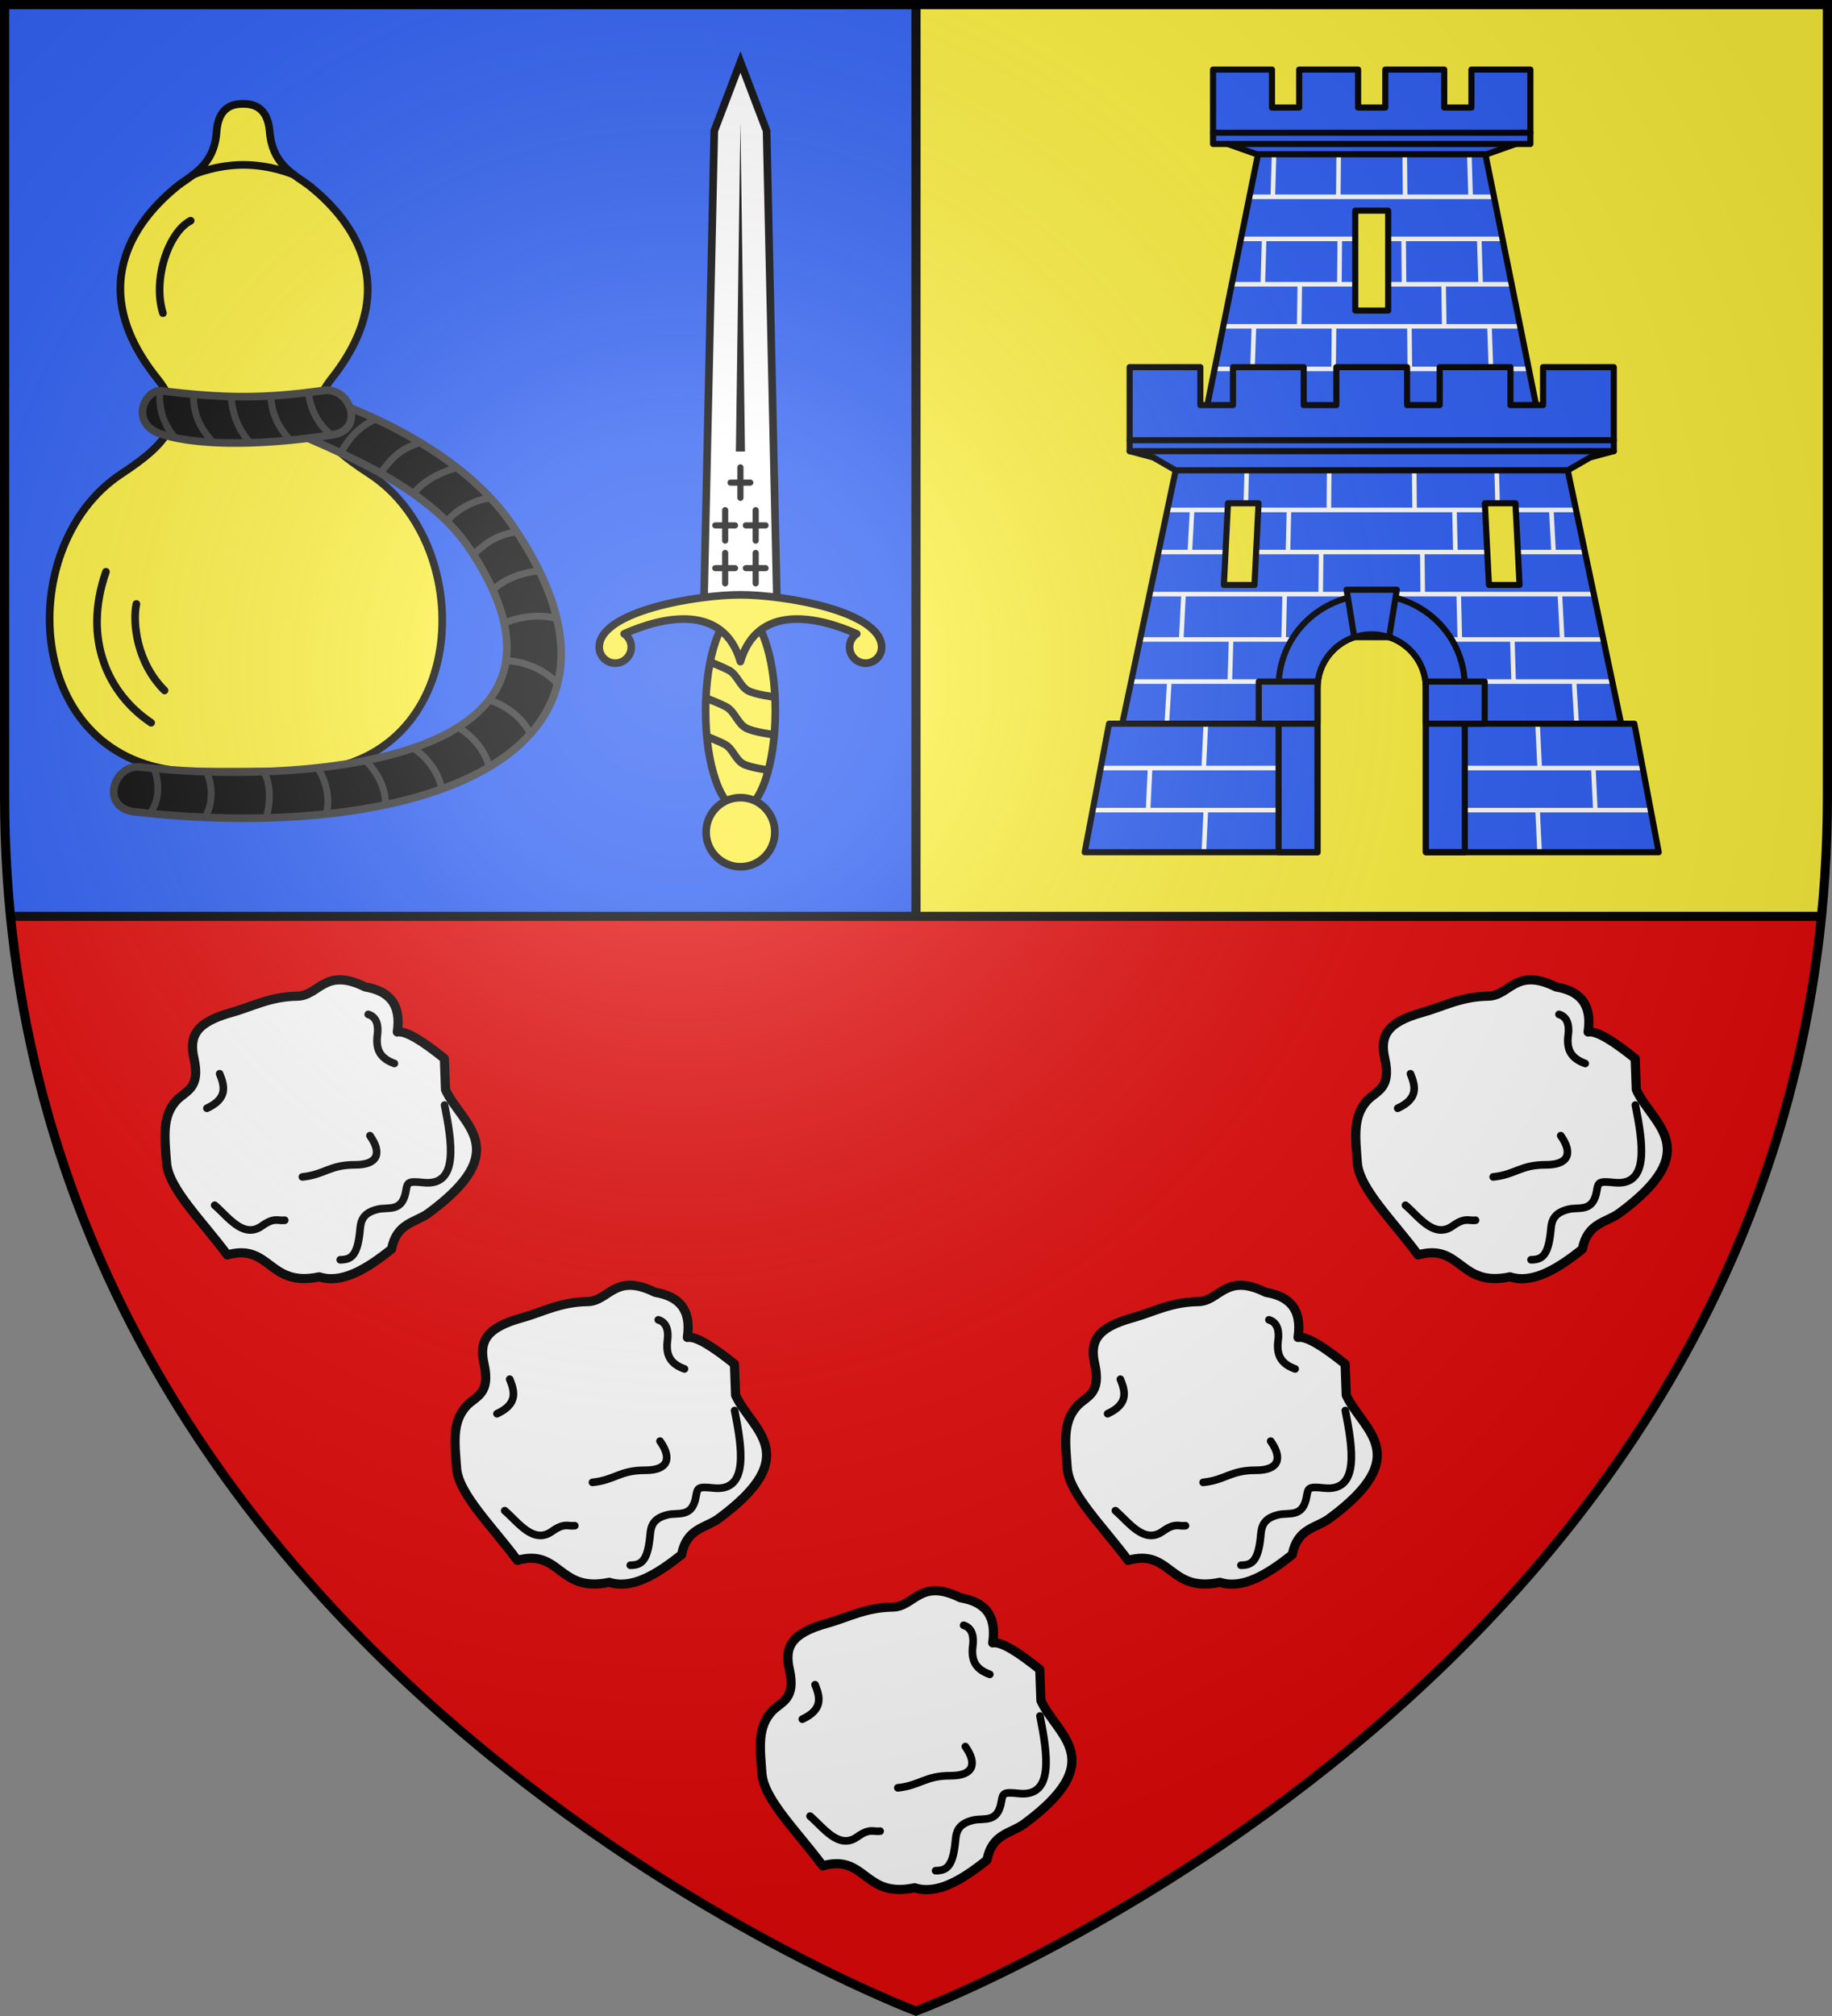 <?xml version="1.0" encoding="UTF-8" standalone="no"?><svg height="660" width="600" xmlns="http://www.w3.org/2000/svg" xmlns:xlink="http://www.w3.org/1999/xlink"><rect width="100%" height="100%" fill="#808080" stroke="none"/><radialGradient id="a" cx="221.445" cy="226.331" gradientTransform="matrix(1.353 0 0 1.349 -77.629 -85.747)" gradientUnits="userSpaceOnUse" r="300"><stop offset="0" stop-color="#fff" stop-opacity=".314"/><stop offset=".19" stop-color="#fff" stop-opacity=".251"/><stop offset=".6" stop-color="#6b6b6b" stop-opacity=".125"/><stop offset="1" stop-opacity=".125"/></radialGradient><path d="m3.438 300c25.57 256.446 296.562 358.5 296.562 358.5v-.053s270.894-102.047 296.553-358.447z" fill="#e20909" fill-rule="evenodd"/><path d="m300 1.5v298.5h-296.562c-1.268-12.75-1.938-25.736-1.938-39.254v-259.246z" fill="#2b5df2"/><path d="m300 1.5v298.5h296.562c1.268-12.75 1.938-25.736 1.938-39.254v-259.246z" fill="#fcef3c"/><g id="b" stroke-width=".943" transform="matrix(1.061 0 0 1.061 -35.541 -25.137)"><path d="m103.656 410.905c13.42-3.76 12.602 10.146 28.364 6.772 6.885 2.225 14.515-2.296 22.337-8.554 1.582-8.104 7.195-8.107 11.345-11.049 26.783-19.696 10.273-27.303 5.318-38.136l-.35-9.623c-6.479-5.197-11.824-8.682-14.536-8.197 1.313-8.764-2.745-12.727-9.927-13.9-12.523-6.222-14.226 2.768-20.919 2.851-8.391.105-13.965 3.266-20.209 4.99-11.28 3.113-13.233 7.385-11.701 14.257 2.063 9.248-2.434 9.857-5.318 12.831-4.619 4.958-3.749 11.295-3.158 19.31s11.249 18.232 18.754 28.449z" fill="#fff" stroke="#000" stroke-linecap="round" stroke-linejoin="round" stroke-width="2.828"/><path d="m101.297 355.015c1.578 3.86 2.506 7.649-3.93 10.645m49.797-28.972c2.812.836 3.166 3.802 2.839 6.255-.64 4.778 1.016 7.369 5.24 8.889m-16.719 60.578c3.306-.015 5.199-1.206 6.005-8.231.328-2.81.076-6.035 5.567-7.353 3.334-.795 7.635 1.063 8.734-5.816.419-2.63.747-2.893 5.458-2.414 10.948 1.114 8.721-12.427 6.441-23.924m-43.886 22.168c6.914-.712 8.398-3.749 16.267-3.731 6.915.015 8.442-3.512 4.585-8.999m-47.937 21.469c3.949 3.316 8.8 10.496 14.536 6.415 3.917-2.79 4.899-1.514 7.09-1.782" fill="none" stroke="#000" stroke-linecap="round" stroke-linejoin="round" stroke-width="2.357"/></g><use height="100%" transform="translate(95 100)" width="100%" xlink:href="#b"/><use height="100%" transform="translate(195 200)" width="100%" xlink:href="#b"/><use height="100%" transform="translate(390)" width="100%" xlink:href="#b"/><use height="100%" transform="translate(295 100)" width="100%" xlink:href="#b"/><g transform="translate(-.75)"><path d="m413.696 45.886-18.123 89.635-9.711 18.168-17.558 83.229h-4.322l-7.982 42.083h76.264v-53.745c0-9.742 7.91-17.584 17.736-17.584s17.736 7.842 17.736 17.584v53.745h76.264l-7.982-42.083h-4.322l-17.558-83.229-9.711-18.168-18.123-89.635z" fill="#2b5df2"/><g stroke-linejoin="round"><path d="m462.342 106.84.147 13.931m-24.831-13.931-.147 13.931m-39.14.003h103.258m-40.814-70.274.133 13.931m-21.764-13.931-.133 13.931m-29.105 0h80.107m-8.063-13.715.394 13.48m-64.373-13.48-.393 13.48m-10.457 14.017h85.68m-7.61 0 .433 14.844m-70.893-14.844-.433 14.844m59.208-.149.217 13.931m-69.603-13.782h91.682m-69.386-.149-.217 13.931m34.217-28.626.129 14.257m-21.04-14.257-.129 14.257m49.161 14.574.474 13.578m-87.679-13.782h97.256m-87.205.204-.474 13.578" fill="#fcef3c" stroke="#fff" stroke-width="1.5"/><path d="m463.91 153.013.128 13.931m-27.947-13.931-.128 13.931m54.942-13.931.377 13.931m-82.185-13.931-.377 13.931m68.376-.149.333 13.931m-94.362-13.782h133.867m-94.028-.149-.333 13.931m43.991-.149.152 13.931m-86.556-13.782h139.682m-86.403-.149-.152 13.931m75.544-27.497.724 13.48m-118.382-13.48-.724 13.48m-13.196 14.017h145.497m-11.119 0 .758 14.844m-124.017-14.844-.758 14.844m108.441-.149.424 13.931m-122.357-13.782h59.024m31.133 0h61.603m-121.933-.149-.424 13.931m74.972-28.626.351 14.257m-57.341-14.257-.351 14.257m95.142 14.574.816 13.578m-145.899-13.782h57.38m44.242 0h55.953m-145.084.204-.815 13.578m139.691 14.37.668 13.931m-162.019-13.782h67m42.968 0h67.576m-161.351-.149-.668 13.931m127.566-28.301.668 13.931m-109.304-13.931-.668 13.931m109.304 14.221.668 13.931m-146.371-13.782h68.339m44.424 0h70.008m-145.703-.149-.668 13.931" fill="#fcef3c" stroke="#fff" stroke-width="1.5"/><g stroke="#000" stroke-linecap="round" stroke-width="2"><g fill="#fcef3c"><path d="m368.305 236.918h62.737m37.53 0h63.124"/><path d="m488.395 191.505-1.336-26.741h10.021l1.336 26.741zm-76.79 0 1.336-26.741h-10.021l-1.336 26.741z"/><path d="m444.61 68.97h10.781v32.7h-10.781z"/></g><path d="m450 194.736c-16.892 0-30.492 13.407-30.492 30.06v54.204h12.756v-53.745c0-9.742 7.91-17.584 17.736-17.584s17.736 7.842 17.736 17.584v53.745h12.756v-54.204c0-16.653-13.6-30.06-30.492-30.06z" fill="#2b5df2"/><path d="m413.002 223.136h19.264v13.782h-19.264zm42.71-14.539 2.507-15.53h-16.438l2.507 15.53zm31.287 14.539h-19.264v13.782h19.264z" fill="#2b5df2"/><path d="m413.696 45.886-18.123 89.635-9.711 18.168-17.558 83.229h-4.322l-7.982 42.083h76.264v-53.745c0-9.742 7.91-17.584 17.736-17.584s17.736 7.842 17.736 17.584v53.745h76.264l-7.982-42.083h-4.322l-17.558-83.229-9.711-18.168-18.123-89.635z" fill="none"/><path d="m370.719 120.195v27.503l7.76 2.074 7.321 4.209h128.394l7.321-4.209 7.767-2.074v-27.503h-23.161v12.427h-10.69v-12.427h-23.161v12.427h-10.69v-12.427h-23.161v12.427h-10.69v-12.427h-23.161v12.427h-10.69v-12.427z" fill="#2b5df2"/><path d="m370.719 147.698h158.563m-158.563-3.571h158.563" fill="#fcef3c"/><path d="m398.034 22.775v24.355h4.774l9.527 3.37h75.328l9.527-3.37h4.774v-24.355h-19.305v12.427h-8.908v-12.427h-19.298v12.427h-8.908v-12.427h-19.299v12.427h-8.908v-12.427z" fill="#2b5df2"/><path d="m398.034 43.446h103.931m-99.157 3.684h94.383" fill="#fcef3c"/></g></g></g><g stroke-width=".951" transform="matrix(1.052 0 0 1.052 -2.899 -15.643)"><path d="m117.608 162.217c-14.865-9.633-21.255-17.322-11.537-29.639 23.735-30.082 3.807-51.159-6.651-59.615-4.276-3.458-11.826-6.253-12.709-17.121-.62-7.631-5.024-8.663-8.313-8.656-3.289.008-7.681 1.052-8.214 8.685-.758 10.87-8.276 13.693-12.512 17.165-10.36 8.494-30.046 29.641-5.964 59.638 9.86 12.283 3.559 19.993-11.195 29.679-34.638 22.74-30.568 92.805 23.774 92.709l30.616-.054c54.342-.096 57.605-70.175 22.705-92.792z" fill="#fcef3c" stroke="#000" stroke-linecap="round" stroke-linejoin="round" stroke-width="2.377"/><path d="m162.027 177.932c-13.919-20.239-40.55-33.245-60.063-39.791l-4.519 12.603c19.018 8.179 40.538 18.292 51.799 35.319 45.914 69.425-59.93 72.54-102.663 67.52-8.286-1.053-12.718 12.11-2.479 13.856 86.459 10.055 168.331-16.212 117.925-89.507z" stroke="#313131" stroke-width="2.377"/><g stroke-linecap="round" stroke-linejoin="round"><path d="m45.215 202.821c-1.235 5.854.116 18.329 8.768 26.919m-18.239-36.923c-7.346 21.02.725 38.068 14.065 46.97m12.302-156.235c-6.865 3.512-11.928 18.248-8.626 28.766" fill="none" stroke="#000" stroke-width="2.377"/><path d="m103.533 136.374c8.266-1.162 13.056 12.177 2.803 13.799-19.393 3.067-40.548 3.789-53.031-.089-10.659-3.312-5.356-14.164-.367-13.571 19.29 2.292 31.416 2.556 50.594-.139z" stroke="#313131" stroke-width="2.377"/><g fill="none"><path d="m52.51 137.35c-.221 4.405.89 9.289 4.737 13.751m5.735-12.97c.073 4.607 1.234 9.309 6.18 14.432m5.562-14.247c.438 5.745 2.25 10.214 5.888 14.351m6.437-14.144c.39 4.133 1.573 8.512 6.058 13.337m5.736-14.668c.325 4.099 2.666 9.694 6.84 12.79" stroke="#313131" stroke-width="2.14"/><path d="m50.743 254.191c1.536 3.619 1.795 9.179-.842 13.193m17.453-11.643c1.536 3.721 1.795 9.438-.842 13.565m18.155-14.297c2.451 3.005 2.384 9.965.91 14.349m15.996-15.531c2.451 3.198 4.187 9.71 2.712 14.376m12.222-16.626c3.25 2.994 6.418 8.194 6.252 13.747m8.596-17.653c3.771 2.31 7.983 7.271 8.9 12.751m5.035-19.182c3.942 2.102 8.491 6.85 9.748 12.32m-.046-20.82c4.552 1.275 10.336 5.145 12.886 10.507m-7.618-22.749c5.002.061 11.976 2.438 16.056 7.222m-34.424-50.555c2.436-3.317 8.403-6.846 13.582-7.286m-24.002-1.353c2.511-3.31 7.085-6.318 13.439-8.065m-23.698 1.66c3.75-5.136 6.565-7.749 12.38-9.521m-24.805 3.2c2.921-4.97 5.978-8.382 11.066-10.501m39.871 63.613c3.599-2.011 11.52-3.178 16.415-1.437m-19.95-9.012c3.026-2.851 7.899-5.28 14.456-5.957m-20.327-5.182c4.128-4.033 7.902-6.202 13.37-6.917" stroke="#313131" stroke-width="2.14"/><path d="m62.967 69.201s6.944-3.03 15.586-3.03 15.586 3.03 15.586 3.03" stroke="#000" stroke-width="2.377"/></g></g></g><path d="m254.563 201.856-24.126.001 3.495-159.014 8.568-22.534 8.568 22.533z" fill="#fff" stroke="#000" stroke-width="2.5"/><path d="m243.995 147.823-1.495-107.671-1.495 107.671z" fill-rule="evenodd" stroke-width="2.5"/><ellipse cx="-242.513" cy="232.689" fill="#fcef3c" rx="11.42" ry="32.423" stroke="#000" stroke-linejoin="round" stroke-width="2.5" transform="scale(-1 1)"/><ellipse cx="-242.516" cy="272.448" fill="#fcef3c" rx="11.257" ry="11.316" stroke="#000" stroke-linejoin="round" stroke-width="2.5" transform="scale(-1 1)"/><path d="m283.496 217.117c2.9 0 5.29-2.375 5.253-5.277-.152-11.847-32.094-17.106-46.25-17.107-14.156-.001-46.099 5.254-46.25 17.102-.037 2.902 2.354 5.277 5.254 5.278s5.253-2.364 5.253-5.277c-0-1.835-.929-3.389-2.345-4.335 12.253-5.473 32.412-10.269 38.088 9.096 5.674-19.365 25.834-14.566 38.087-9.092-1.416.946-2.345 2.5-2.345 4.335 0 2.913 2.354 5.277 5.254 5.278z" fill="#fcef3c" stroke="#000" stroke-linejoin="round" stroke-width="2.5"/><path d="m253.796 228.231s-6.478-.837-8.815-2.119c-2.631-1.443-3.512-5.141-6.133-6.601-1.877-1.045-6.268-2.774-6.268-2.774m20.997 23.82s-6.821-.875-9.266-2.216c-2.751-1.509-3.673-5.377-6.414-6.904-1.962-1.093-6.692-2.901-6.692-2.901m20.432 23.585s-6.001-.803-8.242-2.032c-2.522-1.383-3.367-4.929-5.88-6.329-1.799-1.002-6.009-2.659-6.009-2.659" fill="none" stroke="#000" stroke-linejoin="round" stroke-width="2.5"/><path id="c" d="m240.732 172h-6.471m3.236-4.986v9.972" fill="none" stroke="#000" stroke-linecap="round" stroke-linejoin="round" stroke-width="2"/><use height="100%" transform="translate(10)" width="100%" xlink:href="#c"/><use height="100%" transform="translate(0 14)" width="100%" xlink:href="#c"/><use height="100%" transform="translate(10 14)" width="100%" xlink:href="#c"/><use height="100%" transform="translate(5 -14)" width="100%" xlink:href="#c"/><path d="m300 1.5v298.5m-296.562 0h593.125" fill="none" stroke="#000" stroke-width="3"/><path d="m300 658.5s298.5-112.32 298.5-397.772v-259.228h-597v259.228c0 285.452 298.5 397.772 298.5 397.772z" fill="url(#a)" fill-rule="evenodd"/><path d="m300 658.397s-298.5-112.303-298.5-397.709v-259.188l597 0v259.188c0 285.406-298.5 397.709-298.5 397.709z" fill="none" stroke="#000" stroke-width="3"/></svg>